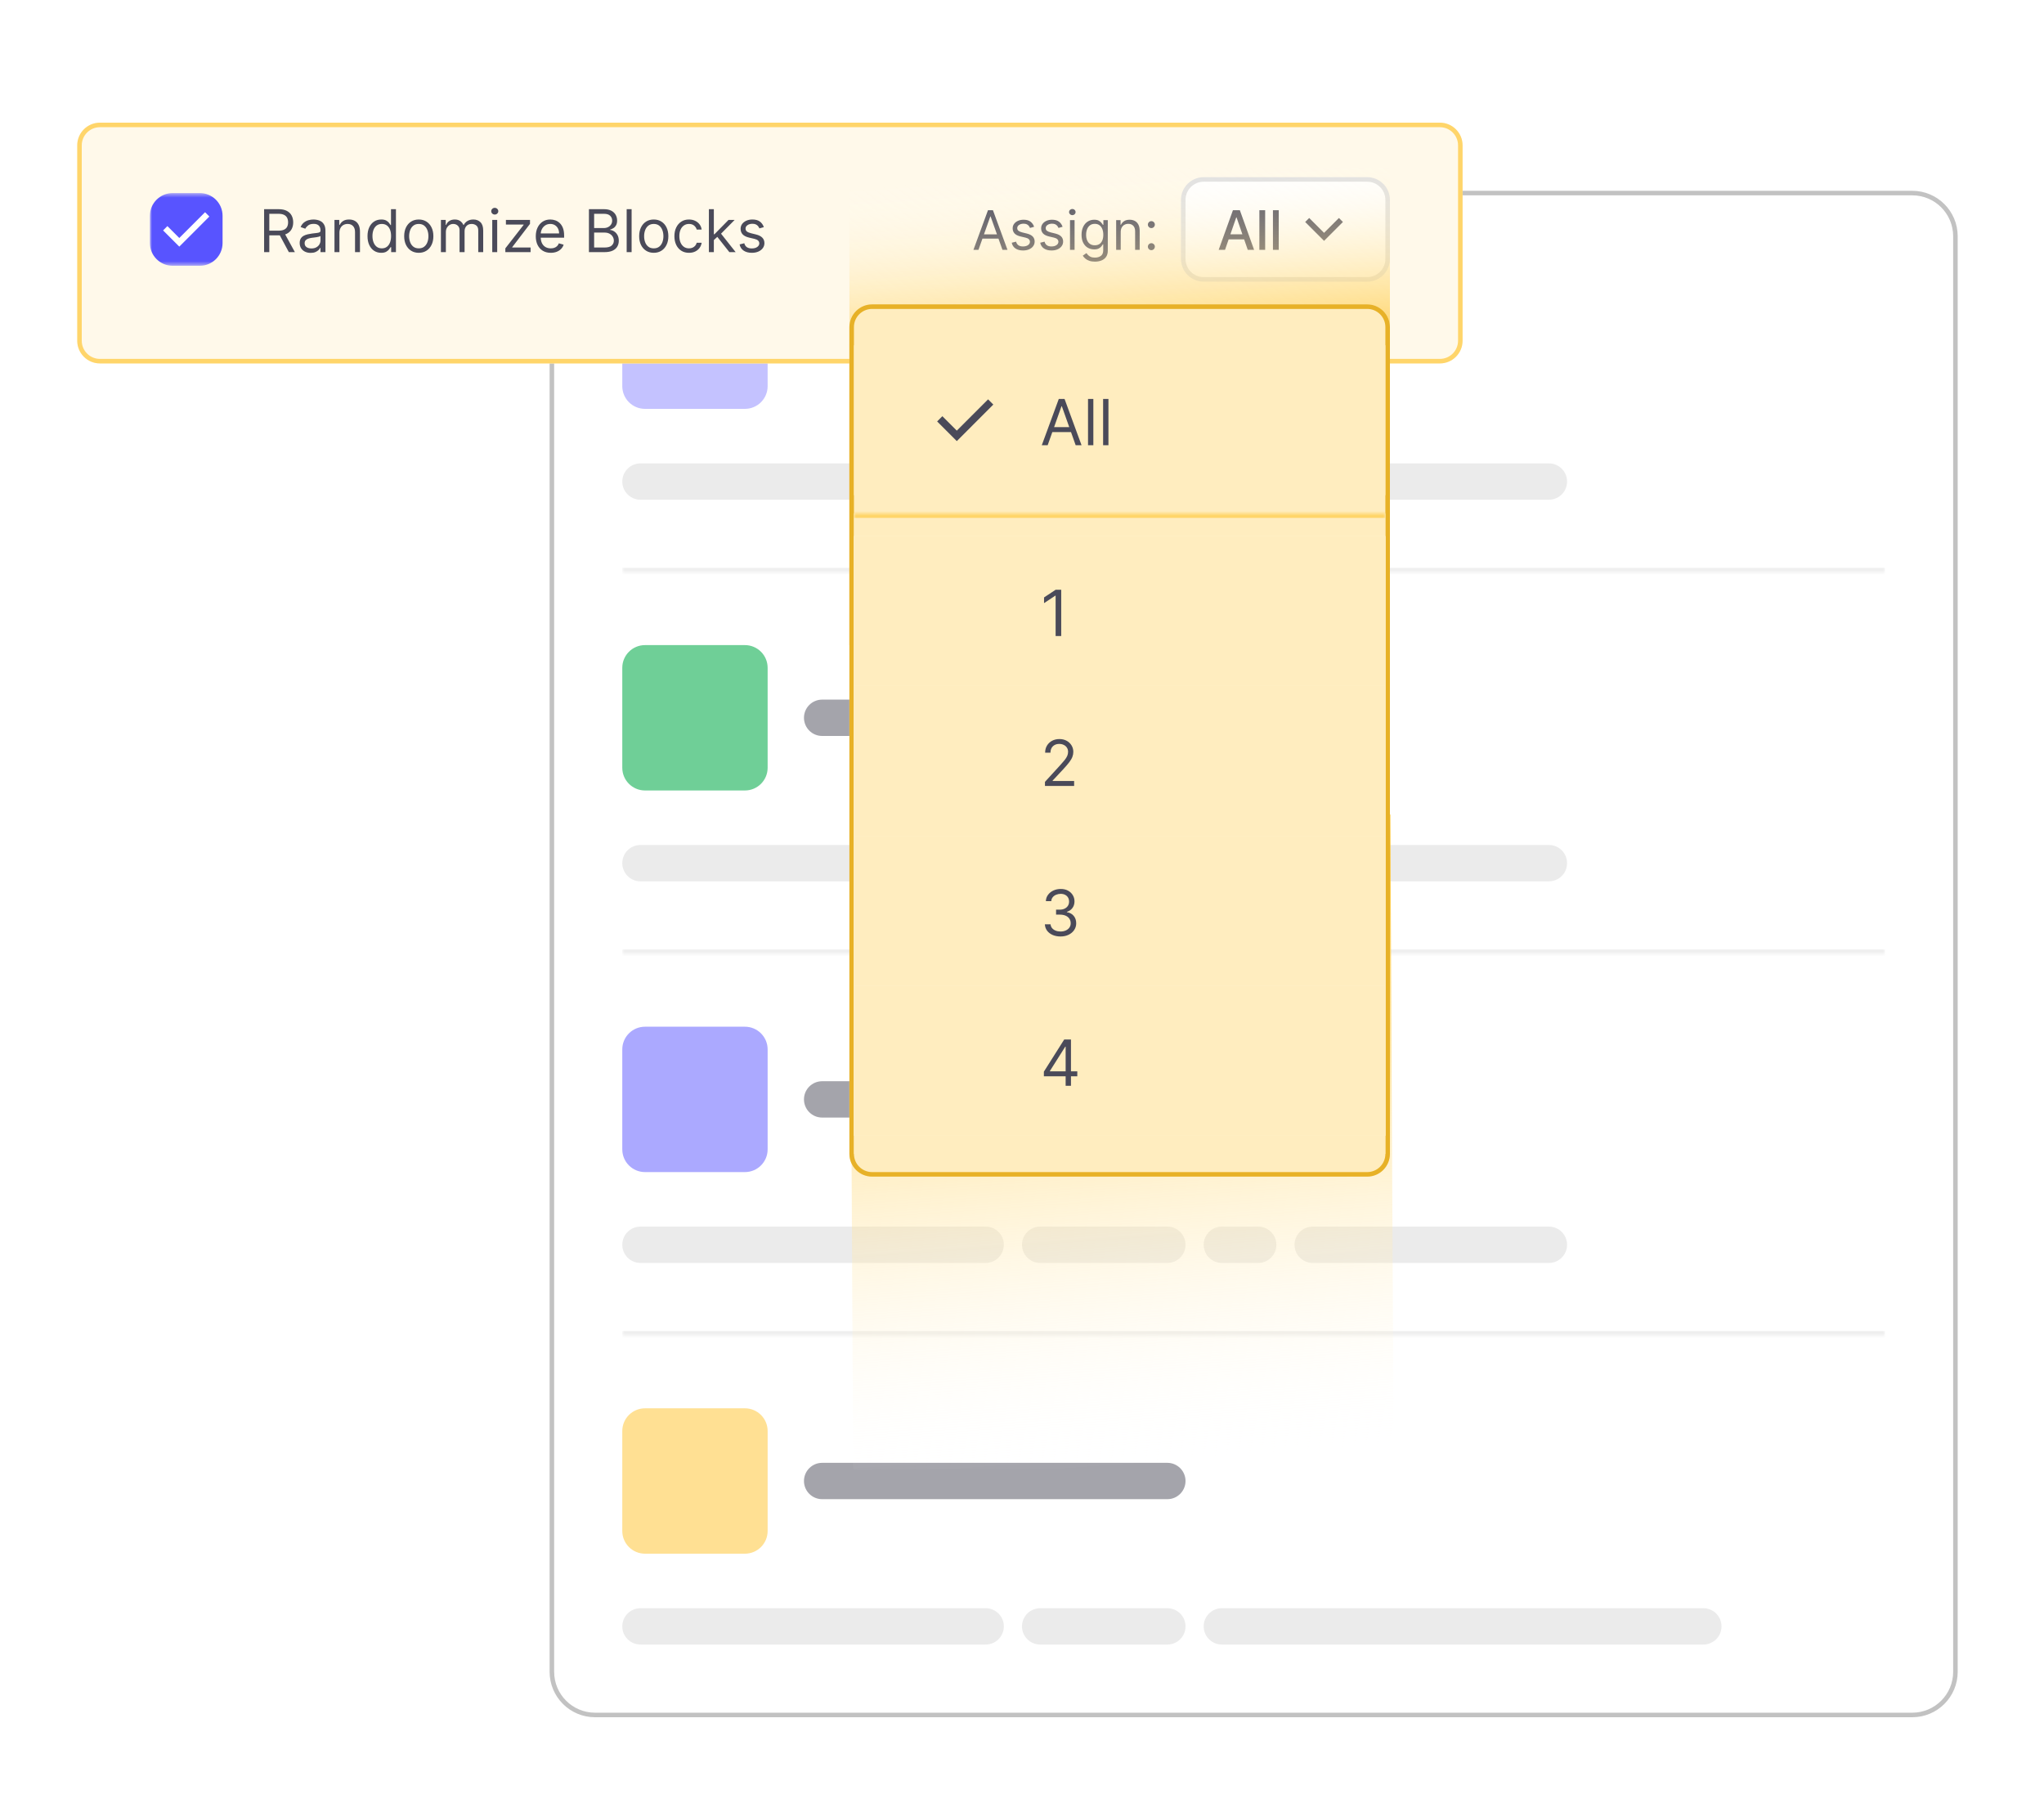 <svg width="450" height="400" viewBox="0 0 450 400" fill="none" xmlns="http://www.w3.org/2000/svg">
<g filter="url(#filter0_d_655_265219)">
<path d="M421 40H131C125.477 40 121 44.477 121 50V366C121 371.523 125.477 376 131 376H421C426.523 376 431 371.523 431 366V50C431 44.477 426.523 40 421 40Z" fill="white"/>
<path d="M421 40.5H131C125.753 40.5 121.5 44.753 121.5 50V366C121.5 371.247 125.753 375.5 131 375.5H421C426.247 375.5 430.5 371.247 430.5 366V50C430.5 44.753 426.247 40.5 421 40.5Z" stroke="#C2C2C2"/>
<mask id="mask0_655_265219" style="mask-type:luminance" maskUnits="userSpaceOnUse" x="137" y="56" width="278" height="68">
<path d="M137 56H415V124H137V56Z" fill="white"/>
</mask>
<g mask="url(#mask0_655_265219)">
<path d="M415 123H137V125H415V123Z" fill="#EFEFEF"/>
</g>
<path opacity="0.7" d="M164 56H142C139.239 56 137 58.239 137 61V83C137 85.761 139.239 88 142 88H164C166.761 88 169 85.761 169 83V61C169 58.239 166.761 56 164 56Z" fill="#ABA9FF"/>
<path d="M209 68H181C178.791 68 177 69.791 177 72C177 74.209 178.791 76 181 76H209C211.209 76 213 74.209 213 72C213 69.791 211.209 68 209 68Z" fill="#A4A4AB"/>
<path d="M217 100H141C138.791 100 137 101.791 137 104C137 106.209 138.791 108 141 108H217C219.209 108 221 106.209 221 104C221 101.791 219.209 100 217 100Z" fill="#EBEBEB"/>
<path d="M257 100H229C226.791 100 225 101.791 225 104C225 106.209 226.791 108 229 108H257C259.209 108 261 106.209 261 104C261 101.791 259.209 100 257 100Z" fill="#EBEBEB"/>
<path d="M277 100H269C266.791 100 265 101.791 265 104C265 106.209 266.791 108 269 108H277C279.209 108 281 106.209 281 104C281 101.791 279.209 100 277 100Z" fill="#EBEBEB"/>
<path d="M341 100H289C286.791 100 285 101.791 285 104C285 106.209 286.791 108 289 108H341C343.209 108 345 106.209 345 104C345 101.791 343.209 100 341 100Z" fill="#EBEBEB"/>
<mask id="mask1_655_265219" style="mask-type:luminance" maskUnits="userSpaceOnUse" x="137" y="140" width="278" height="68">
<path d="M137 140H415V208H137V140Z" fill="white"/>
</mask>
<g mask="url(#mask1_655_265219)">
<path d="M415 207H137V209H415V207Z" fill="#EFEFEF"/>
</g>
<path d="M164 140H142C139.239 140 137 142.239 137 145V167C137 169.761 139.239 172 142 172H164C166.761 172 169 169.761 169 167V145C169 142.239 166.761 140 164 140Z" fill="#6FCF97"/>
<path d="M209 152H181C178.791 152 177 153.791 177 156C177 158.209 178.791 160 181 160H209C211.209 160 213 158.209 213 156C213 153.791 211.209 152 209 152Z" fill="#A4A4AB"/>
<path d="M217 184H141C138.791 184 137 185.791 137 188C137 190.209 138.791 192 141 192H217C219.209 192 221 190.209 221 188C221 185.791 219.209 184 217 184Z" fill="#EBEBEB"/>
<path d="M257 184H229C226.791 184 225 185.791 225 188C225 190.209 226.791 192 229 192H257C259.209 192 261 190.209 261 188C261 185.791 259.209 184 257 184Z" fill="#EBEBEB"/>
<path d="M277 184H269C266.791 184 265 185.791 265 188C265 190.209 266.791 192 269 192H277C279.209 192 281 190.209 281 188C281 185.791 279.209 184 277 184Z" fill="#EBEBEB"/>
<path d="M341 184H289C286.791 184 285 185.791 285 188C285 190.209 286.791 192 289 192H341C343.209 192 345 190.209 345 188C345 185.791 343.209 184 341 184Z" fill="#EBEBEB"/>
<mask id="mask2_655_265219" style="mask-type:luminance" maskUnits="userSpaceOnUse" x="137" y="224" width="278" height="68">
<path d="M137 224H415V292H137V224Z" fill="white"/>
</mask>
<g mask="url(#mask2_655_265219)">
<path d="M415 291H137V293H415V291Z" fill="#EFEFEF"/>
</g>
<path d="M164 224H142C139.239 224 137 226.239 137 229V251C137 253.761 139.239 256 142 256H164C166.761 256 169 253.761 169 251V229C169 226.239 166.761 224 164 224Z" fill="#ABA9FF"/>
<path d="M209 236H181C178.791 236 177 237.791 177 240C177 242.209 178.791 244 181 244H209C211.209 244 213 242.209 213 240C213 237.791 211.209 236 209 236Z" fill="#A4A4AB"/>
<path d="M217 268H141C138.791 268 137 269.791 137 272C137 274.209 138.791 276 141 276H217C219.209 276 221 274.209 221 272C221 269.791 219.209 268 217 268Z" fill="#EBEBEB"/>
<path d="M257 268H229C226.791 268 225 269.791 225 272C225 274.209 226.791 276 229 276H257C259.209 276 261 274.209 261 272C261 269.791 259.209 268 257 268Z" fill="#EBEBEB"/>
<path d="M277 268H269C266.791 268 265 269.791 265 272C265 274.209 266.791 276 269 276H277C279.209 276 281 274.209 281 272C281 269.791 279.209 268 277 268Z" fill="#EBEBEB"/>
<path d="M341 268H289C286.791 268 285 269.791 285 272C285 274.209 286.791 276 289 276H341C343.209 276 345 274.209 345 272C345 269.791 343.209 268 341 268Z" fill="#EBEBEB"/>
<path d="M164 308H142C139.239 308 137 310.239 137 313V335C137 337.761 139.239 340 142 340H164C166.761 340 169 337.761 169 335V313C169 310.239 166.761 308 164 308Z" fill="#FFE093"/>
<path d="M257 320H181C178.791 320 177 321.791 177 324C177 326.209 178.791 328 181 328H257C259.209 328 261 326.209 261 324C261 321.791 259.209 320 257 320Z" fill="#A4A4AB"/>
<path d="M217 352H141C138.791 352 137 353.791 137 356C137 358.209 138.791 360 141 360H217C219.209 360 221 358.209 221 356C221 353.791 219.209 352 217 352Z" fill="#EBEBEB"/>
<path d="M257 352H229C226.791 352 225 353.791 225 356C225 358.209 226.791 360 229 360H257C259.209 360 261 358.209 261 356C261 353.791 259.209 352 257 352Z" fill="#EBEBEB"/>
<path d="M375 352H269C266.791 352 265 353.791 265 356C265 358.209 266.791 360 269 360H375C377.209 360 379 358.209 379 356C379 353.791 377.209 352 375 352Z" fill="#EBEBEB"/>
</g>
<g style="mix-blend-mode:multiply">
<path d="M227.073 179.695L187.092 179.9L187.83 323.523L306.829 322.911L306.09 179.289L253.517 179.559L227.073 179.695Z" fill="url(#paint0_linear_655_265219)"/>
</g>
<g filter="url(#filter1_d_655_265219)">
<path d="M317 25H22C19.239 25 17 27.239 17 30V73C17 75.761 19.239 78 22 78H317C319.761 78 322 75.761 322 73V30C322 27.239 319.761 25 317 25Z" fill="#FFF9EA"/>
<path d="M317 25.5H22C19.515 25.5 17.5 27.515 17.5 30V73C17.5 75.485 19.515 77.5 22 77.5H317C319.485 77.5 321.5 75.485 321.5 73V30C321.5 27.515 319.485 25.5 317 25.5Z" stroke="#FFD56A"/>
<mask id="mask3_655_265219" style="mask-type:luminance" maskUnits="userSpaceOnUse" x="33" y="40" width="136" height="17">
<path d="M169 40.5H33V56.5H169V40.5Z" fill="white"/>
</mask>
<g mask="url(#mask3_655_265219)">
<path d="M44 40.5H38C35.239 40.5 33 42.739 33 45.5V51.5C33 54.261 35.239 56.5 38 56.5H44C46.761 56.5 49 54.261 49 51.5V45.5C49 42.739 46.761 40.5 44 40.5Z" fill="#5854FF"/>
<path fill-rule="evenodd" clip-rule="evenodd" d="M45.145 44.715L39.472 50.388L36.855 47.77L35.906 48.719L39.472 52.285L46.092 45.664L45.145 44.715Z" fill="white"/>
<path d="M58.145 53.5V44.045H61.339C62.078 44.045 62.684 44.172 63.158 44.424C63.632 44.673 63.983 45.017 64.21 45.453C64.438 45.891 64.552 46.388 64.552 46.945C64.552 47.502 64.438 47.996 64.21 48.426C63.983 48.857 63.633 49.196 63.163 49.442C62.692 49.685 62.09 49.807 61.358 49.807H58.772V48.773H61.321C61.825 48.773 62.232 48.699 62.539 48.551C62.85 48.403 63.075 48.194 63.213 47.923C63.355 47.649 63.426 47.323 63.426 46.945C63.426 46.566 63.355 46.235 63.213 45.952C63.072 45.669 62.846 45.45 62.535 45.297C62.224 45.14 61.813 45.061 61.302 45.061H59.289V53.5H58.145ZM62.595 49.253L64.921 53.5H63.592L61.302 49.253H62.595ZM68.399 53.666C67.95 53.666 67.542 53.582 67.175 53.412C66.809 53.24 66.518 52.992 66.303 52.669C66.088 52.343 65.98 51.949 65.98 51.487C65.98 51.081 66.06 50.752 66.22 50.499C66.38 50.244 66.594 50.044 66.862 49.899C67.129 49.755 67.425 49.647 67.748 49.576C68.074 49.502 68.402 49.444 68.731 49.401C69.162 49.345 69.511 49.304 69.779 49.276C70.05 49.245 70.247 49.194 70.37 49.124C70.496 49.053 70.559 48.93 70.559 48.754V48.717C70.559 48.262 70.435 47.908 70.185 47.656C69.939 47.403 69.565 47.277 69.064 47.277C68.543 47.277 68.136 47.391 67.84 47.619C67.545 47.846 67.337 48.09 67.217 48.348L66.183 47.979C66.368 47.548 66.614 47.212 66.922 46.972C67.232 46.729 67.571 46.56 67.937 46.465C68.306 46.366 68.67 46.317 69.027 46.317C69.254 46.317 69.516 46.344 69.811 46.4C70.11 46.452 70.398 46.561 70.675 46.728C70.955 46.894 71.187 47.145 71.372 47.48C71.556 47.816 71.649 48.265 71.649 48.828V53.5H70.559V52.54H70.504C70.43 52.694 70.307 52.858 70.135 53.034C69.962 53.209 69.733 53.358 69.447 53.481C69.161 53.605 68.811 53.666 68.399 53.666ZM68.565 52.688C68.996 52.688 69.359 52.603 69.654 52.434C69.953 52.264 70.178 52.046 70.329 51.778C70.482 51.51 70.559 51.229 70.559 50.933V49.936C70.513 49.992 70.412 50.042 70.255 50.088C70.101 50.132 69.922 50.17 69.719 50.204C69.519 50.235 69.324 50.262 69.133 50.287C68.945 50.309 68.793 50.327 68.676 50.342C68.393 50.379 68.128 50.439 67.882 50.522C67.639 50.602 67.442 50.724 67.291 50.887C67.143 51.047 67.069 51.266 67.069 51.543C67.069 51.921 67.209 52.207 67.489 52.401C67.772 52.592 68.131 52.688 68.565 52.688ZM74.727 49.234V53.5H73.637V46.409H74.69V47.517H74.782C74.948 47.157 75.201 46.868 75.539 46.649C75.878 46.428 76.315 46.317 76.85 46.317C77.331 46.317 77.751 46.415 78.111 46.612C78.471 46.806 78.751 47.102 78.951 47.499C79.151 47.892 79.251 48.391 79.251 48.994V53.5H78.162V49.068C78.162 48.511 78.017 48.077 77.728 47.766C77.438 47.452 77.041 47.295 76.537 47.295C76.189 47.295 75.878 47.371 75.604 47.522C75.333 47.672 75.119 47.892 74.962 48.182C74.805 48.471 74.727 48.822 74.727 49.234ZM83.919 53.648C83.329 53.648 82.807 53.498 82.354 53.2C81.902 52.898 81.548 52.474 81.293 51.926C81.037 51.375 80.909 50.724 80.909 49.973C80.909 49.228 81.037 48.582 81.293 48.034C81.548 47.486 81.904 47.063 82.359 46.765C82.815 46.466 83.341 46.317 83.938 46.317C84.4 46.317 84.764 46.394 85.032 46.548C85.303 46.698 85.509 46.871 85.651 47.065C85.795 47.255 85.908 47.412 85.988 47.535H86.08V44.045H87.169V53.5H86.117V52.41H85.988C85.908 52.54 85.794 52.703 85.646 52.9C85.498 53.094 85.287 53.268 85.013 53.422C84.74 53.572 84.375 53.648 83.919 53.648ZM84.067 52.669C84.504 52.669 84.874 52.555 85.175 52.327C85.477 52.097 85.706 51.778 85.863 51.372C86.02 50.962 86.098 50.49 86.098 49.955C86.098 49.425 86.022 48.962 85.868 48.565C85.714 48.165 85.486 47.854 85.184 47.633C84.883 47.408 84.51 47.295 84.067 47.295C83.606 47.295 83.221 47.414 82.913 47.651C82.608 47.885 82.379 48.203 82.225 48.606C82.074 49.007 81.999 49.456 81.999 49.955C81.999 50.459 82.076 50.918 82.23 51.33C82.387 51.74 82.618 52.066 82.922 52.309C83.23 52.549 83.612 52.669 84.067 52.669ZM92.197 53.648C91.557 53.648 90.995 53.495 90.512 53.191C90.032 52.886 89.656 52.46 89.385 51.912C89.118 51.364 88.984 50.724 88.984 49.992C88.984 49.253 89.118 48.608 89.385 48.057C89.656 47.506 90.032 47.078 90.512 46.774C90.995 46.469 91.557 46.317 92.197 46.317C92.837 46.317 93.397 46.469 93.877 46.774C94.36 47.078 94.736 47.506 95.004 48.057C95.274 48.608 95.41 49.253 95.41 49.992C95.41 50.724 95.274 51.364 95.004 51.912C94.736 52.46 94.36 52.886 93.877 53.191C93.397 53.495 92.837 53.648 92.197 53.648ZM92.197 52.669C92.683 52.669 93.083 52.544 93.397 52.295C93.711 52.046 93.943 51.718 94.094 51.312C94.245 50.906 94.32 50.465 94.32 49.992C94.32 49.517 94.245 49.076 94.094 48.666C93.943 48.257 93.711 47.926 93.397 47.674C93.083 47.422 92.683 47.295 92.197 47.295C91.71 47.295 91.31 47.422 90.996 47.674C90.683 47.926 90.45 48.257 90.299 48.666C90.149 49.076 90.073 49.517 90.073 49.992C90.073 50.465 90.149 50.906 90.299 51.312C90.45 51.718 90.683 52.046 90.996 52.295C91.31 52.544 91.71 52.669 92.197 52.669ZM97.073 53.5V46.409H98.126V47.517H98.218C98.365 47.139 98.604 46.845 98.933 46.635C99.263 46.423 99.658 46.317 100.12 46.317C100.588 46.317 100.977 46.423 101.288 46.635C101.602 46.845 101.847 47.139 102.022 47.517H102.096C102.278 47.151 102.55 46.86 102.913 46.645C103.276 46.426 103.712 46.317 104.22 46.317C104.854 46.317 105.372 46.515 105.775 46.912C106.179 47.306 106.38 47.92 106.38 48.754V53.5H105.291V48.754C105.291 48.231 105.148 47.857 104.861 47.633C104.575 47.408 104.238 47.295 103.85 47.295C103.352 47.295 102.965 47.446 102.692 47.748C102.418 48.046 102.281 48.425 102.281 48.883V53.5H101.173V48.644C101.173 48.24 101.042 47.916 100.78 47.669C100.519 47.42 100.182 47.295 99.769 47.295C99.486 47.295 99.221 47.371 98.975 47.522C98.732 47.672 98.535 47.882 98.384 48.15C98.236 48.414 98.162 48.72 98.162 49.068V53.5H97.073ZM108.372 53.5V46.409H109.462V53.5H108.372ZM108.926 45.227C108.714 45.227 108.531 45.155 108.377 45.01C108.226 44.866 108.151 44.692 108.151 44.489C108.151 44.285 108.226 44.112 108.377 43.967C108.531 43.822 108.714 43.75 108.926 43.75C109.138 43.75 109.32 43.822 109.471 43.967C109.625 44.112 109.702 44.285 109.702 44.489C109.702 44.692 109.625 44.866 109.471 45.01C109.32 45.155 109.138 45.227 108.926 45.227ZM111.254 53.5V52.669L115.28 47.499V47.425H111.383V46.409H116.683V47.277L112.768 52.41V52.484H116.812V53.5H111.254ZM121.26 53.648C120.577 53.648 119.988 53.497 119.492 53.195C119 52.891 118.62 52.466 118.352 51.921C118.087 51.373 117.955 50.736 117.955 50.01C117.955 49.284 118.087 48.644 118.352 48.09C118.62 47.532 118.992 47.099 119.469 46.788C119.949 46.474 120.509 46.317 121.149 46.317C121.519 46.317 121.883 46.378 122.244 46.501C122.604 46.624 122.931 46.825 123.227 47.102C123.522 47.376 123.758 47.739 123.933 48.191C124.109 48.644 124.196 49.2 124.196 49.862V50.324H118.73V49.382H123.088C123.088 48.982 123.008 48.625 122.848 48.311C122.691 47.997 122.467 47.749 122.174 47.568C121.885 47.386 121.543 47.295 121.149 47.295C120.715 47.295 120.34 47.403 120.023 47.619C119.709 47.831 119.467 48.108 119.298 48.45C119.129 48.791 119.044 49.157 119.044 49.548V50.176C119.044 50.712 119.137 51.166 119.321 51.538C119.509 51.907 119.769 52.189 120.101 52.383C120.434 52.574 120.82 52.669 121.26 52.669C121.546 52.669 121.805 52.629 122.036 52.549C122.27 52.466 122.471 52.343 122.641 52.18C122.81 52.014 122.941 51.807 123.033 51.561L124.085 51.856C123.975 52.214 123.789 52.528 123.527 52.798C123.265 53.066 122.942 53.275 122.557 53.426C122.173 53.574 121.74 53.648 121.26 53.648ZM129.658 53.5V44.045H132.963C133.622 44.045 134.165 44.159 134.593 44.387C135.02 44.612 135.339 44.915 135.548 45.297C135.757 45.675 135.862 46.095 135.862 46.557C135.862 46.963 135.79 47.298 135.645 47.563C135.504 47.828 135.316 48.037 135.082 48.191C134.851 48.345 134.6 48.459 134.329 48.533V48.625C134.619 48.644 134.91 48.745 135.202 48.93C135.494 49.114 135.739 49.379 135.936 49.724C136.133 50.068 136.231 50.49 136.231 50.989C136.231 51.463 136.124 51.889 135.908 52.267C135.693 52.646 135.353 52.946 134.888 53.168C134.423 53.389 133.819 53.5 133.074 53.5H129.658ZM130.802 52.484H133.074C133.822 52.484 134.353 52.34 134.666 52.05C134.983 51.758 135.142 51.404 135.142 50.989C135.142 50.669 135.06 50.373 134.897 50.102C134.734 49.828 134.502 49.61 134.2 49.447C133.899 49.281 133.542 49.197 133.129 49.197H130.802V52.484ZM130.802 48.2H132.926C133.271 48.2 133.582 48.133 133.859 47.997C134.139 47.862 134.36 47.671 134.523 47.425C134.69 47.178 134.773 46.889 134.773 46.557C134.773 46.141 134.628 45.789 134.339 45.5C134.049 45.207 133.591 45.061 132.963 45.061H130.802V48.2ZM139.054 44.045V53.5H137.965V44.045H139.054ZM143.931 53.648C143.29 53.648 142.729 53.495 142.246 53.191C141.765 52.886 141.39 52.46 141.119 51.912C140.851 51.364 140.718 50.724 140.718 49.992C140.718 49.253 140.851 48.608 141.119 48.057C141.39 47.506 141.765 47.078 142.246 46.774C142.729 46.469 143.29 46.317 143.931 46.317C144.571 46.317 145.131 46.469 145.611 46.774C146.094 47.078 146.47 47.506 146.737 48.057C147.008 48.608 147.144 49.253 147.144 49.992C147.144 50.724 147.008 51.364 146.737 51.912C146.47 52.46 146.094 52.886 145.611 53.191C145.131 53.495 144.571 53.648 143.931 53.648ZM143.931 52.669C144.417 52.669 144.817 52.544 145.131 52.295C145.445 52.046 145.677 51.718 145.828 51.312C145.979 50.906 146.054 50.465 146.054 49.992C146.054 49.517 145.979 49.076 145.828 48.666C145.677 48.257 145.445 47.926 145.131 47.674C144.817 47.422 144.417 47.295 143.931 47.295C143.444 47.295 143.044 47.422 142.73 47.674C142.416 47.926 142.184 48.257 142.033 48.666C141.882 49.076 141.807 49.517 141.807 49.992C141.807 50.465 141.882 50.906 142.033 51.312C142.184 51.718 142.416 52.046 142.73 52.295C143.044 52.544 143.444 52.669 143.931 52.669ZM151.687 53.648C151.023 53.648 150.45 53.491 149.97 53.177C149.49 52.863 149.121 52.431 148.862 51.88C148.604 51.329 148.474 50.699 148.474 49.992C148.474 49.271 148.607 48.636 148.871 48.085C149.139 47.531 149.512 47.099 149.989 46.788C150.469 46.474 151.029 46.317 151.669 46.317C152.168 46.317 152.617 46.409 153.017 46.594C153.417 46.778 153.745 47.037 154 47.369C154.256 47.702 154.414 48.09 154.476 48.533H153.386C153.303 48.209 153.119 47.923 152.832 47.674C152.549 47.422 152.168 47.295 151.687 47.295C151.263 47.295 150.89 47.406 150.57 47.628C150.253 47.846 150.005 48.156 149.827 48.556C149.652 48.953 149.564 49.419 149.564 49.955C149.564 50.502 149.65 50.979 149.822 51.386C149.998 51.792 150.244 52.107 150.561 52.332C150.881 52.557 151.257 52.669 151.687 52.669C151.971 52.669 152.228 52.62 152.458 52.521C152.689 52.423 152.885 52.281 153.045 52.097C153.205 51.912 153.319 51.69 153.386 51.432H154.476C154.414 51.85 154.262 52.227 154.019 52.563C153.779 52.895 153.46 53.16 153.063 53.357C152.669 53.551 152.211 53.648 151.687 53.648ZM157.084 50.915L157.066 49.567H157.287L160.389 46.409H161.737L158.432 49.751H158.34L157.084 50.915ZM156.068 53.5V44.045H157.158V53.5H156.068ZM160.574 53.5L157.804 49.992L158.58 49.234L161.959 53.5H160.574ZM168.162 47.997L167.184 48.274C167.122 48.111 167.031 47.953 166.911 47.799C166.794 47.642 166.634 47.512 166.431 47.411C166.228 47.309 165.968 47.258 165.651 47.258C165.217 47.258 164.856 47.358 164.566 47.559C164.28 47.756 164.137 48.006 164.137 48.311C164.137 48.582 164.235 48.796 164.432 48.953C164.629 49.11 164.937 49.24 165.356 49.345L166.408 49.604C167.042 49.758 167.515 49.993 167.825 50.31C168.136 50.624 168.292 51.029 168.292 51.524C168.292 51.93 168.175 52.294 167.941 52.614C167.71 52.934 167.387 53.186 166.971 53.371C166.556 53.555 166.073 53.648 165.522 53.648C164.799 53.648 164.2 53.491 163.726 53.177C163.252 52.863 162.952 52.404 162.826 51.801L163.86 51.543C163.958 51.924 164.145 52.211 164.419 52.401C164.695 52.592 165.057 52.688 165.503 52.688C166.011 52.688 166.414 52.58 166.713 52.364C167.015 52.146 167.165 51.884 167.165 51.58C167.165 51.333 167.079 51.127 166.907 50.961C166.734 50.792 166.47 50.666 166.113 50.582L164.931 50.305C164.282 50.151 163.805 49.913 163.5 49.59C163.198 49.264 163.047 48.856 163.047 48.367C163.047 47.966 163.16 47.612 163.384 47.305C163.612 46.997 163.921 46.755 164.312 46.58C164.706 46.404 165.153 46.317 165.651 46.317C166.353 46.317 166.904 46.471 167.304 46.778C167.707 47.086 167.993 47.492 168.162 47.997Z" fill="#4A4A59"/>
</g>
<path d="M215.415 53H214.307L217.511 44.273H218.602L221.807 53H220.699L218.091 45.653H218.023L215.415 53ZM215.824 49.591H220.29V50.528H215.824V49.591ZM227.666 47.92L226.763 48.176C226.706 48.026 226.622 47.879 226.511 47.737C226.403 47.592 226.256 47.473 226.068 47.379C225.881 47.285 225.641 47.239 225.348 47.239C224.947 47.239 224.614 47.331 224.347 47.516C224.082 47.697 223.95 47.929 223.95 48.21C223.95 48.46 224.041 48.658 224.223 48.803C224.405 48.947 224.689 49.068 225.075 49.165L226.047 49.403C226.632 49.545 227.068 49.763 227.355 50.055C227.642 50.345 227.786 50.719 227.786 51.176C227.786 51.551 227.678 51.886 227.462 52.182C227.249 52.477 226.95 52.71 226.567 52.881C226.183 53.051 225.737 53.136 225.229 53.136C224.561 53.136 224.009 52.992 223.571 52.702C223.134 52.412 222.857 51.989 222.74 51.432L223.695 51.193C223.786 51.545 223.957 51.81 224.21 51.986C224.466 52.162 224.8 52.25 225.212 52.25C225.68 52.25 226.053 52.151 226.328 51.952C226.607 51.75 226.746 51.508 226.746 51.227C226.746 51 226.666 50.81 226.507 50.656C226.348 50.5 226.104 50.383 225.774 50.307L224.683 50.051C224.084 49.909 223.643 49.689 223.362 49.391C223.084 49.09 222.945 48.713 222.945 48.261C222.945 47.892 223.048 47.565 223.256 47.281C223.466 46.997 223.751 46.774 224.112 46.612C224.476 46.45 224.888 46.369 225.348 46.369C225.996 46.369 226.504 46.511 226.874 46.795C227.246 47.08 227.51 47.455 227.666 47.92ZM233.936 47.92L233.032 48.176C232.975 48.026 232.892 47.879 232.781 47.737C232.673 47.592 232.525 47.473 232.338 47.379C232.15 47.285 231.91 47.239 231.618 47.239C231.217 47.239 230.883 47.331 230.616 47.516C230.352 47.697 230.22 47.929 230.22 48.21C230.22 48.46 230.311 48.658 230.493 48.803C230.674 48.947 230.958 49.068 231.345 49.165L232.316 49.403C232.902 49.545 233.338 49.763 233.625 50.055C233.912 50.345 234.055 50.719 234.055 51.176C234.055 51.551 233.947 51.886 233.731 52.182C233.518 52.477 233.22 52.71 232.836 52.881C232.453 53.051 232.007 53.136 231.498 53.136C230.831 53.136 230.278 52.992 229.841 52.702C229.403 52.412 229.126 51.989 229.01 51.432L229.964 51.193C230.055 51.545 230.227 51.81 230.48 51.986C230.735 52.162 231.069 52.25 231.481 52.25C231.95 52.25 232.322 52.151 232.598 51.952C232.876 51.75 233.015 51.508 233.015 51.227C233.015 51 232.936 50.81 232.777 50.656C232.618 50.5 232.373 50.383 232.044 50.307L230.953 50.051C230.353 49.909 229.913 49.689 229.632 49.391C229.353 49.09 229.214 48.713 229.214 48.261C229.214 47.892 229.318 47.565 229.525 47.281C229.735 46.997 230.021 46.774 230.382 46.612C230.745 46.45 231.157 46.369 231.618 46.369C232.265 46.369 232.774 46.511 233.143 46.795C233.515 47.08 233.779 47.455 233.936 47.92ZM235.569 53V46.455H236.575V53H235.569ZM236.08 45.364C235.884 45.364 235.715 45.297 235.573 45.163C235.434 45.03 235.364 44.869 235.364 44.682C235.364 44.494 235.434 44.334 235.573 44.2C235.715 44.067 235.884 44 236.08 44C236.276 44 236.444 44.067 236.583 44.2C236.725 44.334 236.796 44.494 236.796 44.682C236.796 44.869 236.725 45.03 236.583 45.163C236.444 45.297 236.276 45.364 236.08 45.364ZM241.059 55.591C240.573 55.591 240.155 55.528 239.806 55.403C239.456 55.281 239.165 55.119 238.932 54.918C238.702 54.719 238.519 54.506 238.382 54.278L239.184 53.716C239.275 53.835 239.39 53.972 239.529 54.125C239.668 54.281 239.858 54.416 240.1 54.53C240.344 54.646 240.664 54.705 241.059 54.705C241.587 54.705 242.023 54.577 242.367 54.321C242.711 54.065 242.882 53.665 242.882 53.119V51.79H242.797C242.723 51.909 242.618 52.057 242.482 52.233C242.348 52.406 242.155 52.561 241.902 52.697C241.652 52.831 241.314 52.898 240.888 52.898C240.36 52.898 239.885 52.773 239.465 52.523C239.047 52.273 238.716 51.909 238.472 51.432C238.23 50.955 238.11 50.375 238.11 49.693C238.11 49.023 238.228 48.439 238.463 47.942C238.699 47.442 239.027 47.055 239.448 46.783C239.868 46.507 240.354 46.369 240.905 46.369C241.331 46.369 241.669 46.44 241.919 46.582C242.172 46.722 242.365 46.881 242.499 47.06C242.635 47.236 242.74 47.381 242.814 47.494H242.917V46.455H243.888V53.188C243.888 53.75 243.76 54.207 243.505 54.56C243.252 54.915 242.911 55.175 242.482 55.34C242.056 55.507 241.581 55.591 241.059 55.591ZM241.025 51.994C241.428 51.994 241.769 51.902 242.047 51.717C242.326 51.533 242.537 51.267 242.682 50.92C242.827 50.574 242.9 50.159 242.9 49.676C242.9 49.205 242.828 48.788 242.686 48.428C242.544 48.067 242.334 47.784 242.056 47.58C241.777 47.375 241.434 47.273 241.025 47.273C240.598 47.273 240.243 47.381 239.959 47.597C239.678 47.812 239.466 48.102 239.324 48.466C239.185 48.83 239.115 49.233 239.115 49.676C239.115 50.131 239.186 50.533 239.328 50.882C239.473 51.229 239.686 51.501 239.968 51.7C240.252 51.896 240.604 51.994 241.025 51.994ZM246.735 49.062V53H245.729V46.455H246.701V47.477H246.786C246.939 47.145 247.172 46.878 247.485 46.676C247.797 46.472 248.201 46.369 248.695 46.369C249.138 46.369 249.526 46.46 249.858 46.642C250.191 46.821 250.449 47.094 250.634 47.46C250.819 47.824 250.911 48.284 250.911 48.841V53H249.905V48.909C249.905 48.395 249.772 47.994 249.505 47.707C249.238 47.418 248.871 47.273 248.405 47.273C248.084 47.273 247.797 47.342 247.544 47.481C247.294 47.621 247.097 47.824 246.952 48.091C246.807 48.358 246.735 48.682 246.735 49.062ZM253.482 53.068C253.271 53.068 253.091 52.993 252.94 52.842C252.79 52.692 252.714 52.511 252.714 52.301C252.714 52.091 252.79 51.91 252.94 51.76C253.091 51.609 253.271 51.534 253.482 51.534C253.692 51.534 253.872 51.609 254.023 51.76C254.173 51.91 254.249 52.091 254.249 52.301C254.249 52.44 254.213 52.568 254.142 52.685C254.074 52.801 253.982 52.895 253.865 52.966C253.751 53.034 253.624 53.068 253.482 53.068ZM253.482 48.21C253.271 48.21 253.091 48.135 252.94 47.984C252.79 47.834 252.714 47.653 252.714 47.443C252.714 47.233 252.79 47.053 252.94 46.902C253.091 46.751 253.271 46.676 253.482 46.676C253.692 46.676 253.872 46.751 254.023 46.902C254.173 47.053 254.249 47.233 254.249 47.443C254.249 47.582 254.213 47.71 254.142 47.827C254.074 47.943 253.982 48.037 253.865 48.108C253.751 48.176 253.624 48.21 253.482 48.21Z" fill="#4A4A59"/>
<path d="M301 37.5H265C262.515 37.5 260.5 39.515 260.5 42V55C260.5 57.485 262.515 59.5 265 59.5H301C303.485 59.5 305.5 57.485 305.5 55V42C305.5 39.515 303.485 37.5 301 37.5Z" fill="white"/>
<path d="M301 37.5H265C262.515 37.5 260.5 39.515 260.5 42V55C260.5 57.485 262.515 59.5 265 59.5H301C303.485 59.5 305.5 57.485 305.5 55V42C305.5 39.515 303.485 37.5 301 37.5Z" stroke="#E0E0E0"/>
<path d="M269.696 53H268.298L271.439 44.273H272.96L276.101 53H274.703L272.236 45.858H272.168L269.696 53ZM269.93 49.582H274.464V50.69H269.93V49.582ZM278.533 44.273V53H277.259V44.273H278.533ZM281.521 44.273V53H280.247V44.273H281.521Z" fill="#4A4A59"/>
<path fill-rule="evenodd" clip-rule="evenodd" d="M294.774 45.982L291.5 49.256L288.227 45.982L287.346 46.863L291.5 51.018L295.654 46.863L294.774 45.982Z" fill="#4A4A59"/>
</g>
<g style="mix-blend-mode:multiply">
<path d="M266.019 142H306V37H187V142H239.574H266.019Z" fill="url(#paint1_linear_655_265219)"/>
</g>
<g filter="url(#filter2_d_655_265219)">
<path d="M301 65H192C189.239 65 187 67.239 187 70V252C187 254.761 189.239 257 192 257H301C303.761 257 306 254.761 306 252V70C306 67.239 303.761 65 301 65Z" fill="#FFEDBF"/>
<path d="M301 65.5H192C189.515 65.5 187.5 67.515 187.5 70V252C187.5 254.485 189.515 256.5 192 256.5H301C303.485 256.5 305.5 254.485 305.5 252V70C305.5 67.515 303.485 65.5 301 65.5Z" stroke="#E7B127"/>
<path d="M305 74H188V107H305V74Z" fill="#FFEDBF"/>
<path fill-rule="evenodd" clip-rule="evenodd" d="M217.533 85.904L210.645 92.792L207.467 89.613L206.315 90.766L210.645 95.096L218.684 87.056L217.533 85.904Z" fill="#4A4A59"/>
<path d="M230.651 96H229.358L233.097 85.818H234.369L238.108 96H236.815L233.773 87.429H233.693L230.651 96ZM231.128 92.023H236.338V93.117H231.128V92.023ZM240.708 85.818V96H239.535V85.818H240.708ZM244.03 85.818V96H242.857V85.818H244.03Z" fill="#4A4A59"/>
<path d="M188 111H305V252H188V111Z" fill="#FFEDBF"/>
<mask id="mask4_655_265219" style="mask-type:luminance" maskUnits="userSpaceOnUse" x="188" y="111" width="117" height="141">
<path d="M188 111H305V252H188V111Z" fill="white"/>
</mask>
<g mask="url(#mask4_655_265219)">
<path d="M188 112H305V110H188V112Z" fill="#FFD56A"/>
</g>
<path d="M305 116H188V248H305V116Z" fill="#FFF3D4"/>
<path d="M305 116H188V149H305V116Z" fill="#FFEDBF"/>
<path d="M233.634 127.818V138H232.401V129.111H232.341L229.855 130.761V129.509L232.401 127.818H233.634Z" fill="#4A4A59"/>
<path d="M305 149H188V182H305V149Z" fill="#FFEDBF"/>
<path d="M230.054 171V170.105L233.415 166.426C233.809 165.995 234.134 165.621 234.389 165.303C234.644 164.981 234.833 164.679 234.956 164.398C235.082 164.113 235.145 163.814 235.145 163.503C235.145 163.145 235.059 162.835 234.886 162.573C234.717 162.311 234.485 162.109 234.19 161.967C233.895 161.824 233.564 161.753 233.196 161.753C232.805 161.753 232.464 161.834 232.172 161.996C231.884 162.156 231.66 162.379 231.501 162.668C231.345 162.956 231.267 163.294 231.267 163.682H230.094C230.094 163.085 230.231 162.562 230.506 162.111C230.781 161.66 231.156 161.309 231.63 161.057C232.107 160.805 232.643 160.679 233.236 160.679C233.832 160.679 234.361 160.805 234.822 161.057C235.282 161.309 235.644 161.648 235.906 162.076C236.167 162.504 236.298 162.979 236.298 163.503C236.298 163.877 236.23 164.244 236.094 164.602C235.962 164.956 235.73 165.352 235.398 165.79C235.07 166.224 234.615 166.754 234.031 167.381L231.744 169.827V169.906H236.477V171H230.054Z" fill="#4A4A59"/>
<path d="M305 182H188V215H305V182Z" fill="#FFEDBF"/>
<path d="M233.494 204.139C232.838 204.139 232.253 204.027 231.739 203.801C231.229 203.576 230.823 203.263 230.521 202.862C230.223 202.457 230.061 201.988 230.034 201.455H231.287C231.313 201.783 231.426 202.066 231.625 202.305C231.824 202.54 232.084 202.722 232.406 202.852C232.727 202.981 233.083 203.045 233.474 203.045C233.912 203.045 234.3 202.969 234.638 202.817C234.976 202.664 235.241 202.452 235.433 202.18C235.625 201.909 235.722 201.594 235.722 201.236C235.722 200.861 235.629 200.531 235.443 200.246C235.258 199.958 234.986 199.733 234.628 199.57C234.27 199.408 233.832 199.327 233.315 199.327H232.5V198.233H233.315C233.72 198.233 234.074 198.16 234.379 198.014C234.688 197.868 234.928 197.663 235.1 197.398C235.276 197.133 235.364 196.821 235.364 196.463C235.364 196.118 235.287 195.818 235.135 195.563C234.982 195.308 234.767 195.109 234.489 194.967C234.214 194.824 233.889 194.753 233.514 194.753C233.163 194.753 232.831 194.817 232.52 194.947C232.212 195.073 231.96 195.257 231.764 195.499C231.569 195.737 231.463 196.026 231.446 196.364H230.253C230.273 195.83 230.433 195.363 230.735 194.962C231.037 194.557 231.431 194.242 231.918 194.017C232.409 193.792 232.947 193.679 233.534 193.679C234.164 193.679 234.704 193.807 235.155 194.062C235.606 194.314 235.952 194.647 236.194 195.061C236.436 195.475 236.557 195.923 236.557 196.403C236.557 196.977 236.406 197.466 236.104 197.87C235.806 198.274 235.4 198.554 234.886 198.71V198.79C235.529 198.896 236.031 199.169 236.393 199.61C236.754 200.048 236.935 200.589 236.935 201.236C236.935 201.789 236.784 202.286 236.482 202.727C236.184 203.165 235.776 203.509 235.259 203.761C234.742 204.013 234.154 204.139 233.494 204.139Z" fill="#4A4A59"/>
<path d="M305 215H188V248H305V215Z" fill="#FFEDBF"/>
<path d="M229.815 234.912V233.898L234.29 226.818H235.026V228.389H234.528L231.148 233.739V233.818H237.173V234.912H229.815ZM234.608 237V234.604V234.131V226.818H235.781V237H234.608Z" fill="#4A4A59"/>
</g>
<defs>
<filter id="filter0_d_655_265219" x="113" y="34" width="326" height="352" filterUnits="userSpaceOnUse" color-interpolation-filters="sRGB">
<feFlood flood-opacity="0" result="BackgroundImageFix"/>
<feColorMatrix in="SourceAlpha" type="matrix" values="0 0 0 0 0 0 0 0 0 0 0 0 0 0 0 0 0 0 127 0" result="hardAlpha"/>
<feOffset dy="2"/>
<feGaussianBlur stdDeviation="4"/>
<feColorMatrix type="matrix" values="0 0 0 0 0.29 0 0 0 0 0.29 0 0 0 0 0.349 0 0 0 0.2 0"/>
<feBlend mode="normal" in2="BackgroundImageFix" result="effect1_dropShadow_655_265219"/>
<feBlend mode="normal" in="SourceGraphic" in2="effect1_dropShadow_655_265219" result="shape"/>
</filter>
<filter id="filter1_d_655_265219" x="9" y="19" width="321" height="69" filterUnits="userSpaceOnUse" color-interpolation-filters="sRGB">
<feFlood flood-opacity="0" result="BackgroundImageFix"/>
<feColorMatrix in="SourceAlpha" type="matrix" values="0 0 0 0 0 0 0 0 0 0 0 0 0 0 0 0 0 0 127 0" result="hardAlpha"/>
<feOffset dy="2"/>
<feGaussianBlur stdDeviation="4"/>
<feColorMatrix type="matrix" values="0 0 0 0 0.29 0 0 0 0 0.29 0 0 0 0 0.349 0 0 0 0.2 0"/>
<feBlend mode="normal" in2="BackgroundImageFix" result="effect1_dropShadow_655_265219"/>
<feBlend mode="normal" in="SourceGraphic" in2="effect1_dropShadow_655_265219" result="shape"/>
</filter>
<filter id="filter2_d_655_265219" x="179" y="59" width="135" height="208" filterUnits="userSpaceOnUse" color-interpolation-filters="sRGB">
<feFlood flood-opacity="0" result="BackgroundImageFix"/>
<feColorMatrix in="SourceAlpha" type="matrix" values="0 0 0 0 0 0 0 0 0 0 0 0 0 0 0 0 0 0 127 0" result="hardAlpha"/>
<feOffset dy="2"/>
<feGaussianBlur stdDeviation="4"/>
<feColorMatrix type="matrix" values="0 0 0 0 0.29 0 0 0 0 0.29 0 0 0 0 0.349 0 0 0 0.2 0"/>
<feBlend mode="normal" in2="BackgroundImageFix" result="effect1_dropShadow_655_265219"/>
<feBlend mode="normal" in="SourceGraphic" in2="effect1_dropShadow_655_265219" result="shape"/>
</filter>
<linearGradient id="paint0_linear_655_265219" x1="254.309" y1="179.001" x2="264.503" y2="323.598" gradientUnits="userSpaceOnUse">
<stop offset="0.053" stop-color="#FFC329"/>
<stop offset="0.988" stop-color="white" stop-opacity="0"/>
</linearGradient>
<linearGradient id="paint1_linear_655_265219" x1="241.535" y1="112.5" x2="235.96" y2="36.483" gradientUnits="userSpaceOnUse">
<stop offset="0.334" stop-color="#FFC329"/>
<stop offset="0.988" stop-color="white" stop-opacity="0"/>
</linearGradient>
</defs>
</svg>
